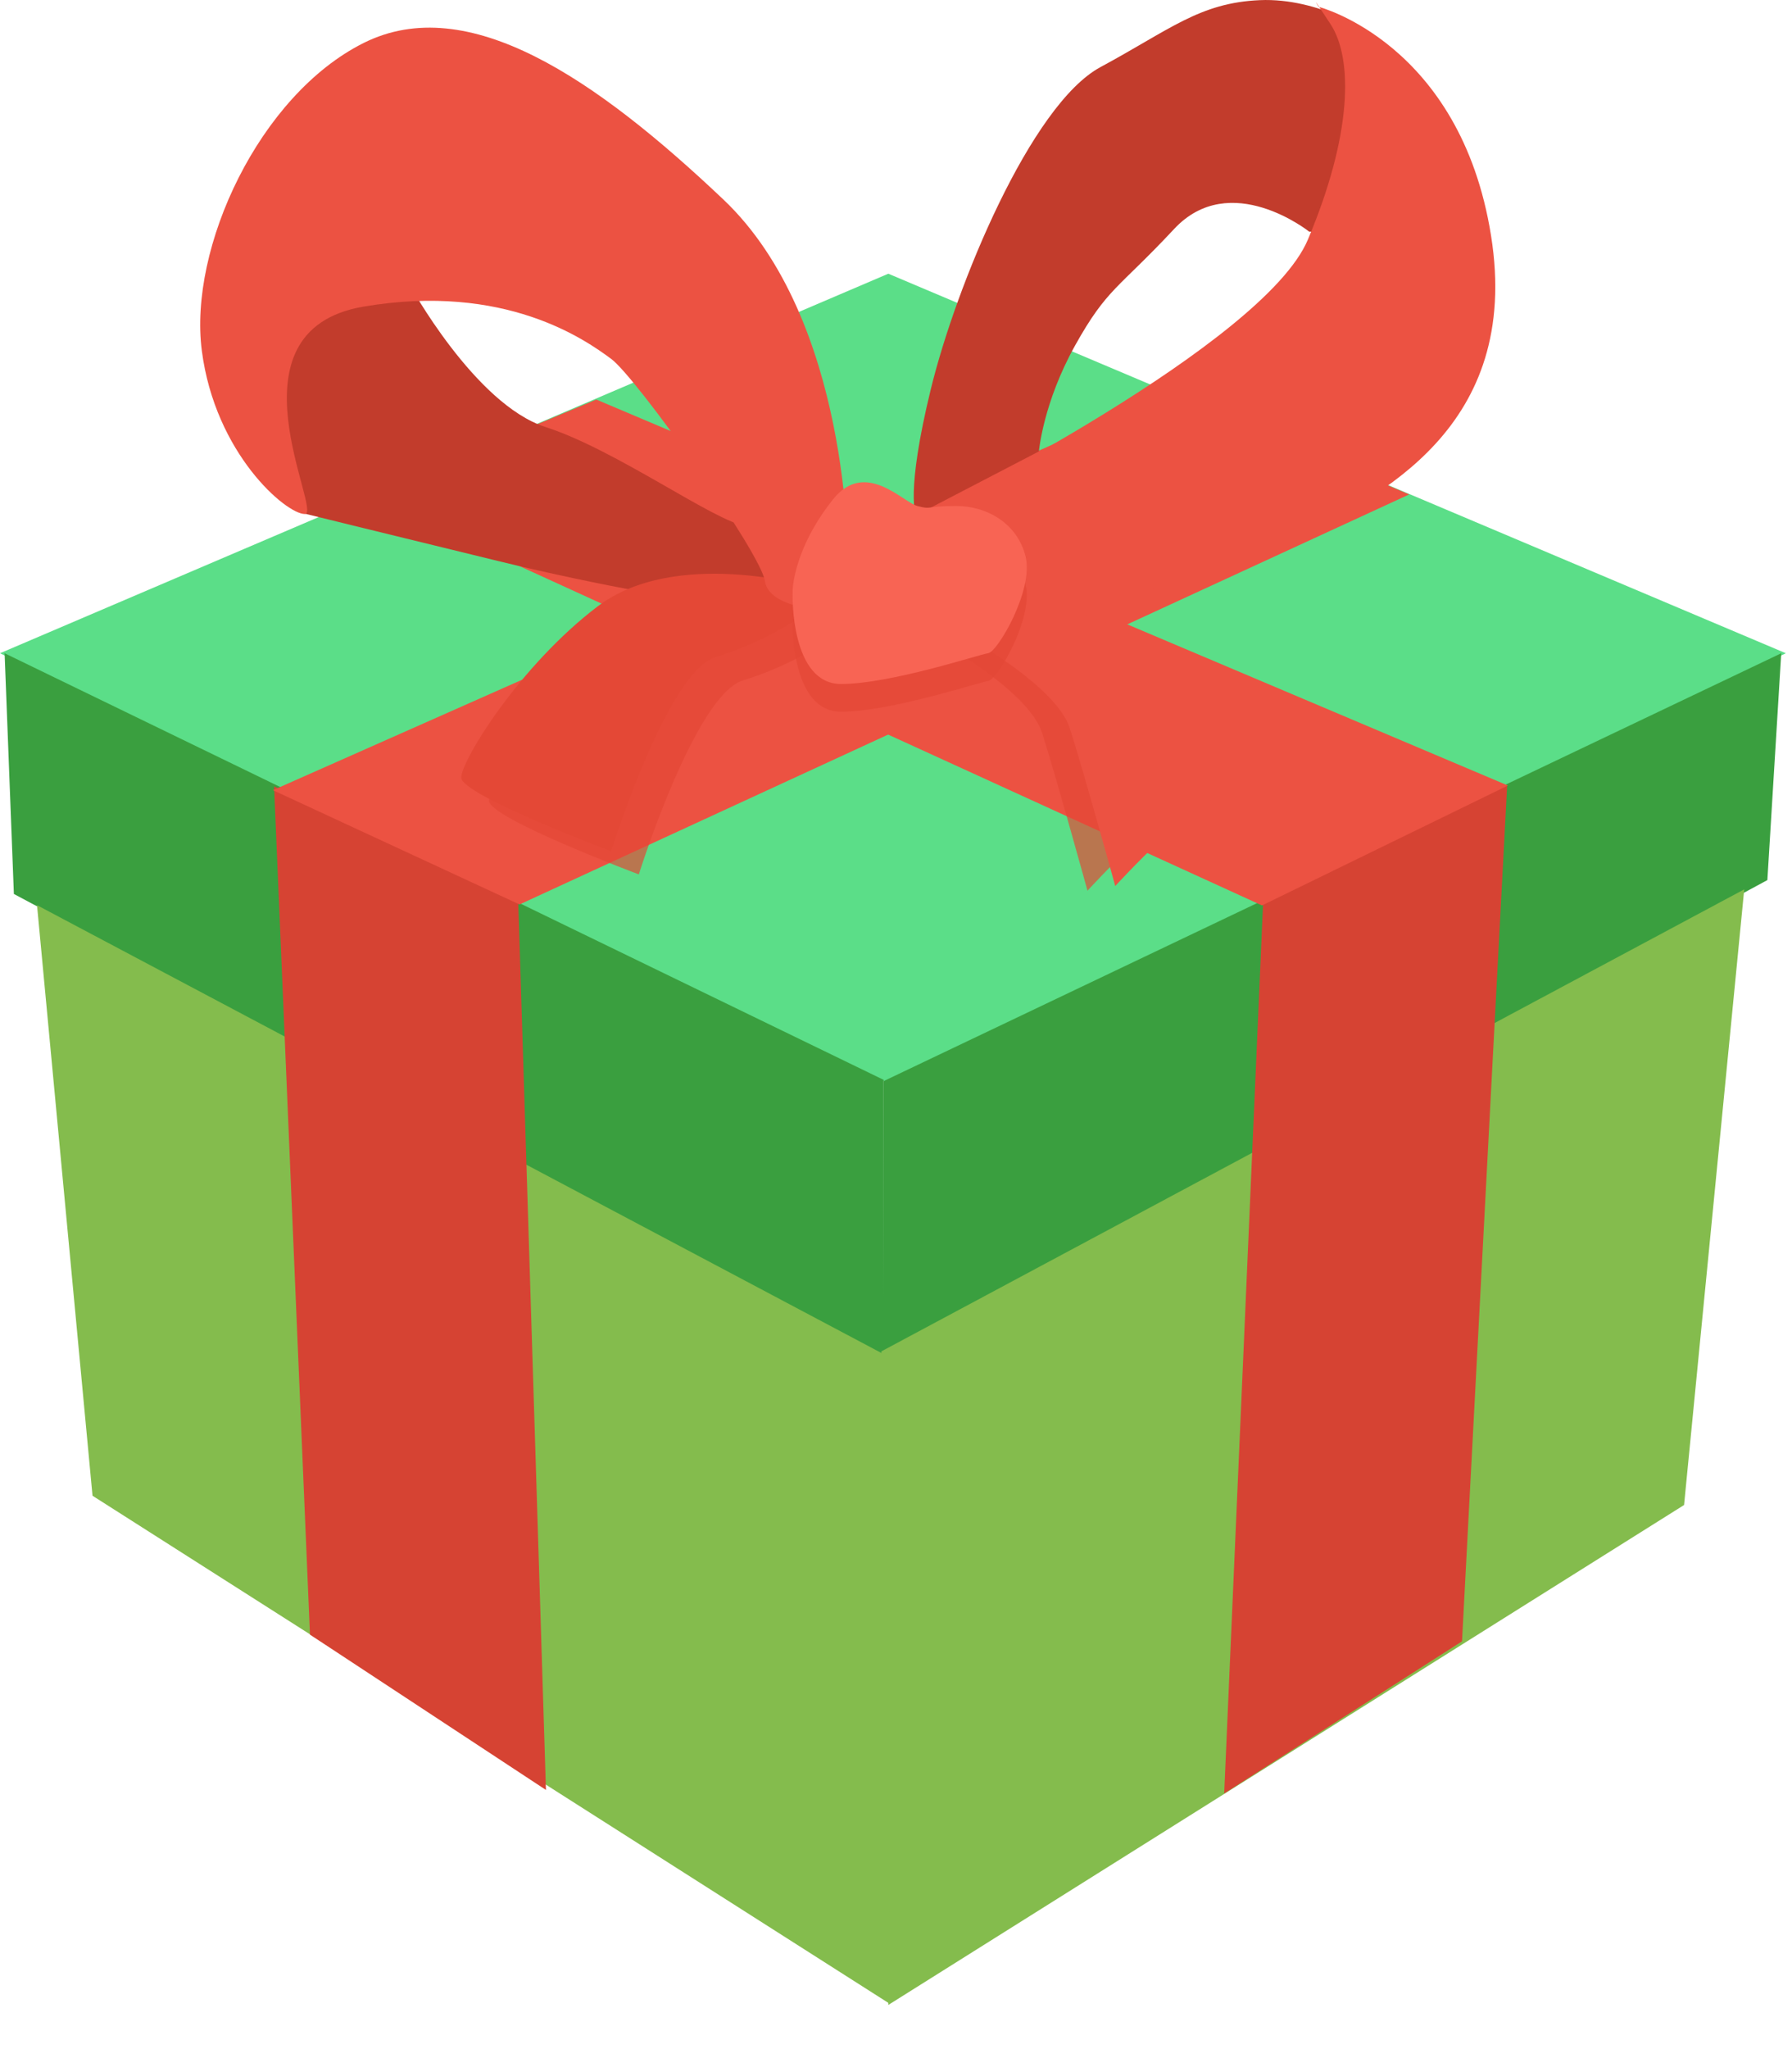 <?xml version="1.0" encoding="UTF-8" standalone="no"?><!DOCTYPE svg PUBLIC "-//W3C//DTD SVG 1.1//EN" "http://www.w3.org/Graphics/SVG/1.1/DTD/svg11.dtd"><svg width="100%" height="100%" viewBox="0 0 35 40" version="1.1" xmlns="http://www.w3.org/2000/svg" xmlns:xlink="http://www.w3.org/1999/xlink" xml:space="preserve" xmlns:serif="http://www.serif.com/" style="fill-rule:evenodd;clip-rule:evenodd;stroke-linejoin:round;stroke-miterlimit:2;"><g id="prezent"><path id="Shape-1187" serif:id="Shape 1187" d="M0,12.752l17.285,8.361l17.595,-8.361l-17.53,-7.409l-17.35,7.409Z" style="fill:#5bde88;"/><path id="Shape-1188" serif:id="Shape 1188" d="M0.09,12.752l0.181,4.699l16.988,9.037l0,-5.408l-17.169,-8.328Z" style="fill:#3a9f3f;"/><path id="Shape-1189" serif:id="Shape 1189" d="M17.259,21.104l-0.014,5.403l17.274,-9.327l0.271,-4.428l-17.531,8.352Z" style="fill:#3a9f3f;"/><path id="Shape-1190" serif:id="Shape 1190" d="M17.214,26.38l0.136,12.758l15.542,-9.759l1.175,-12.018l-16.853,9.019Z" style="fill:#84bc4d;"/><path id="Shape-1191" serif:id="Shape 1191" d="M17.376,39.114l-15.569,-9.916l-1.084,-11.528l16.563,8.779l0.09,12.665Z" style="fill:#84bc4d;"/><path id="Shape-1192" serif:id="Shape 1192" d="M5.353,15.351l0.701,16.558l4.609,3.032l-0.542,-17.378l-4.768,-2.212Z" style="fill:#d64333;"/><path id="Shape-1193" serif:id="Shape 1193" d="M24.669,17.641l-0.759,17.369l4.645,-2.97l0.882,-16.71l-4.768,2.311Z" style="fill:#d64333;"/><path id="Shape-1194" serif:id="Shape 1194" d="M24.648,17.675l-17.505,-7.996l4.505,-1.879l17.803,7.534l-4.803,2.341Z" style="fill:#ec5242;"/><path id="Shape-1195" serif:id="Shape 1195" d="M5.331,15.425l17.511,-7.759l4.681,1.986l-17.376,8.004l-4.816,-2.231Z" style="fill:#ec5242;"/><path id="Shape-1200" serif:id="Shape 1200" d="M26.798,0.656l-0.601,3.866l-0.627,-0c-0,-0 -1.541,-1.228 -2.638,-0.052c-1.097,1.175 -1.306,1.149 -1.933,2.272c-0.627,1.124 -0.708,2.07 -0.708,2.07l-2.401,1.248c0,0 -0.209,-0.418 0.288,-2.455c0.496,-2.038 1.959,-5.565 3.317,-6.296c1.358,-0.732 1.933,-1.254 3.108,-1.306c1.176,-0.052 2.195,0.653 2.195,0.653Z" style="fill:#c23c2c;"/><path id="Shape-1202" serif:id="Shape 1202" d="M7.99,5.541c0,-0 1.28,2.351 2.665,2.795c1.384,0.444 3.317,1.855 3.918,1.933c0.601,0.078 0.757,1.071 0.757,1.071l-1.75,0.392c0,-0 -1.724,-0.261 -3.866,-0.784c-2.142,-0.522 -3.839,-0.94 -3.839,-0.94l-0.732,-3.762l2.038,-0.757l0.809,0.052Z" style="fill:#c23c2c;"/><path id="Shape-1197-copy" serif:id="Shape 1197 copy" d="M16.343,11.896c-0,0 -2.612,-0.757 -4.127,0.392c-1.515,1.15 -2.665,3.004 -2.665,3.344c0,0.34 2.926,1.437 2.926,1.437c-0,-0 1.097,-3.501 2.037,-3.788c0.941,-0.287 1.62,-0.758 1.62,-0.758l0.209,-0.627Z" style="fill:#e44836;fill-opacity:0.69;"/><path id="Shape-1197" serif:id="Shape 1197" d="M15.801,11.445c-0,-0 -2.613,-0.758 -4.128,0.392c-1.515,1.149 -2.664,3.004 -2.664,3.343c0,0.34 2.926,1.437 2.926,1.437c-0,-0 1.097,-3.501 2.037,-3.788c0.94,-0.287 1.62,-0.757 1.62,-0.757l0.209,-0.627Z" style="fill:#e44836;"/><path id="Shape-1198-copy" serif:id="Shape 1198 copy" d="M18.393,12.554c-0,-0 1.698,0.94 1.959,1.75c0.261,0.81 0.888,3.083 0.888,3.083c0,-0 1.672,-1.829 2.22,-1.829c0.549,-0 -0.626,-2.508 -2.115,-3.187c-1.489,-0.679 -2.639,-0.862 -2.639,-0.862l-0.313,1.045Z" style="fill:#e44836;fill-opacity:0.69;"/><path id="Shape-1198" serif:id="Shape 1198" d="M18.935,12.463c0,0 1.698,0.941 1.959,1.751c0.261,0.809 0.888,3.082 0.888,3.082c0,0 1.672,-1.828 2.221,-1.828c0.548,-0 -0.627,-2.508 -2.116,-3.187c-1.489,-0.68 -2.638,-0.862 -2.638,-0.862l-0.314,1.044Z" style="fill:#ec5242;"/><path id="Shape-1199" serif:id="Shape 1199" d="M18.308,9.903c0,0 6.374,-3.187 7.236,-5.224c0.862,-2.038 0.888,-3.527 0.444,-4.206c-0.444,-0.679 -0.235,-0.34 -0.235,-0.34c-0,0 2.769,0.706 3.369,4.467c0.601,3.762 -2.22,5.094 -3.787,5.904c-1.567,0.81 -3.631,1.333 -5.642,1.045c-2.012,-0.287 -1.385,-1.646 -1.385,-1.646Z" style="fill:#ec5242;"/><path id="Shape-1201" serif:id="Shape 1201" d="M16.558,10.896c0,0 0.052,-4.65 -2.429,-7.001c-2.482,-2.351 -4.989,-4.075 -7.027,-3.056c-2.037,1.018 -3.422,3.997 -3.16,6.008c0.261,2.011 1.645,3.187 2.011,3.187c0.366,0 -1.62,-3.579 1.149,-4.049c2.769,-0.47 4.336,0.653 4.833,1.019c0.496,0.365 2.925,3.788 3.004,4.336c0.078,0.549 1.227,0.575 1.227,0.575l0.392,-1.019Z" style="fill:#ec5242;"/><path id="Shape-1196-copy" serif:id="Shape 1196 copy" d="M17.916,10.419c-0.287,-0.078 -1.018,-0.914 -1.645,-0.13c-0.627,0.783 -0.758,1.463 -0.784,1.698c-0.026,0.235 -0.026,1.907 0.94,1.907c0.967,-0 2.691,-0.575 2.874,-0.601c0.183,-0.026 0.888,-1.228 0.731,-1.881c-0.156,-0.653 -0.757,-0.993 -1.358,-0.993c-0.601,0 -0.47,0.079 -0.758,0Z" style="fill:#e44836;fill-opacity:0.69;"/><path id="Shape-1196" serif:id="Shape 1196" d="M17.916,9.877c-0.287,-0.078 -1.018,-0.914 -1.645,-0.13c-0.627,0.783 -0.758,1.463 -0.784,1.698c-0.026,0.235 -0.026,1.907 0.94,1.907c0.967,-0 2.691,-0.575 2.874,-0.601c0.183,-0.026 0.888,-1.228 0.731,-1.881c-0.156,-0.653 -0.757,-0.993 -1.358,-0.993c-0.601,0 -0.47,0.079 -0.758,0Z" style="fill:#f86454;"/></g></svg>